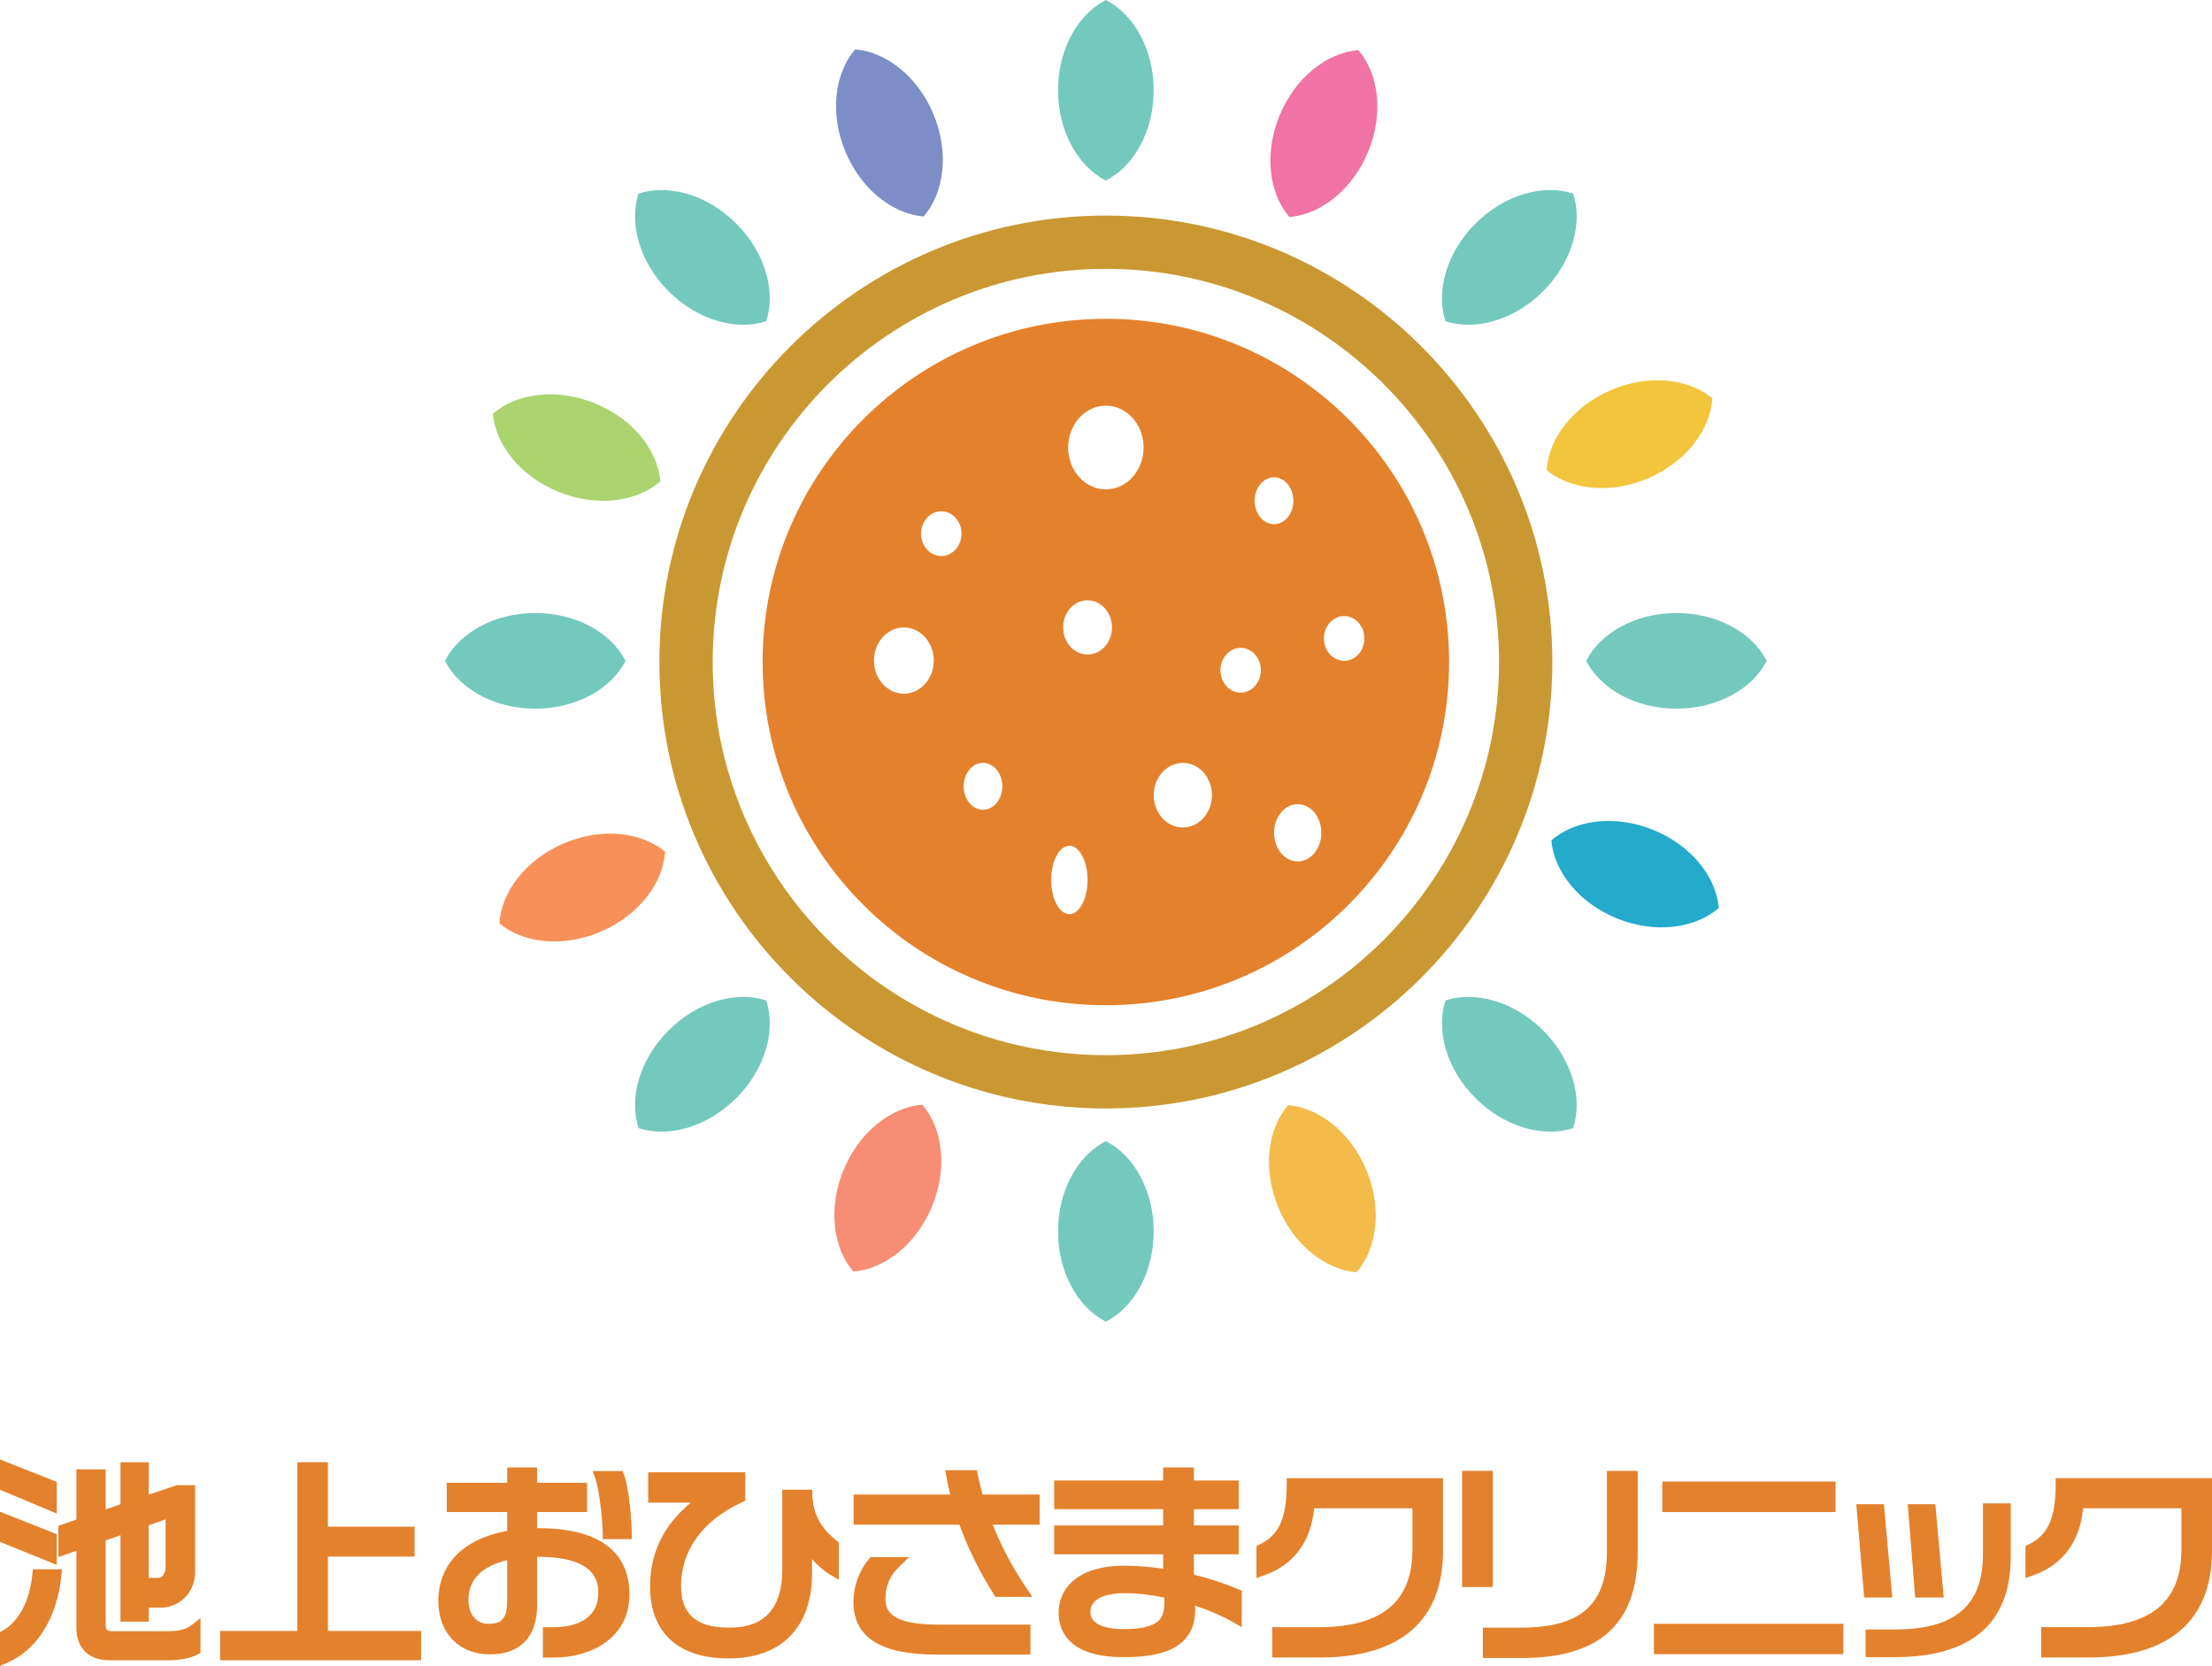 <?xml version="1.0" encoding="UTF-8"?>
<svg id="design" xmlns="http://www.w3.org/2000/svg" viewBox="0 0 566.93 426.99">
  <defs>
    <style>
      .cls-1 {
        fill: #ca9832;
      }

      .cls-1, .cls-2, .cls-3, .cls-4, .cls-5, .cls-6, .cls-7, .cls-8, .cls-9, .cls-10, .cls-11 {
        stroke-width: 0px;
      }

      .cls-2 {
        fill: #7d8dc7;
      }

      .cls-3 {
        fill: #74c9bd;
      }

      .cls-4 {
        fill: #f68d74;
      }

      .cls-5 {
        fill: #f4bb4a;
      }

      .cls-6 {
        fill: #24aacb;
      }

      .cls-7 {
        fill: #f172a4;
      }

      .cls-8 {
        fill: #e4812c;
      }

      .cls-9 {
        fill: #abd36e;
      }

      .cls-10 {
        fill: #f79159;
      }

      .cls-11 {
        fill: #f3c53d;
      }
    </style>
  </defs>
  <g>
    <path class="cls-8" d="m43.18,418.09h-14.52c-1.41,0-1.57-.77-1.57-1.36v-21.91l3.79-1.32v22.15h7.24v-3.6h3.08c4.94,0,8.81-4.01,8.81-9.13v-22.26h-4.62l-7.27,2.41v-8.28h-7.24v10.76l-3.79,1.32v-10.26h-7.51v12.86l-4.62,1.61v8.01l4.62-1.61v19.84c0,5.07,3.21,8.22,8.38,8.22h15.22c2.99,0,5.7-.54,7.43-1.47l.78-.42v-8.89l-2.41,1.86c-1.25.97-3.21,1.46-5.81,1.46Zm-5.07-27.14l4.33-1.53v12.14c0,1.38-.63,2.86-2,2.86h-2.33v-13.48Z"/>
    <polygon class="cls-8" points="14.55 393.23 0 387.47 0 395.2 14.55 401.09 14.55 393.23"/>
    <polygon class="cls-8" points="14.55 379.83 0 374.08 0 381.84 14.55 387.94 14.55 379.83"/>
    <path class="cls-8" d="m8.29,403.57c-.64,6.69-3.46,12.05-7.53,14.33l-.76.43v8.67l2.1-.94c7.55-3.37,12.52-11.46,13.63-22.19l.17-1.65h-7.48l-.13,1.35Z"/>
    <polygon class="cls-8" points="84.04 398.97 106.26 398.97 106.26 391.3 84.04 391.3 84.04 374.78 76.21 374.78 76.21 418.03 56.41 418.03 56.41 425.54 107.92 425.54 107.92 418.03 84.04 418.03 84.04 398.97"/>
    <path class="cls-8" d="m137.99,391.68c-.11,0-.22,0-.33,0v-4.12h12.8v-7.51h-12.8v-3.93h-7.67v3.93h-15.49v7.51h15.49v4.82c-11.23,2.03-17.64,8.54-17.64,18,0,8.17,5.31,13.65,13.22,13.65s12.09-4.62,12.09-12.68v-12.32c.15,0,.29,0,.44,0,15.24,0,15.24,7.05,15.24,9.37,0,5.51-4.22,8.67-11.58,8.67h-2.62v7.78h2.73c9.69,0,19.46-5.02,19.46-16.23,0-7.72-4.05-16.93-23.34-16.93Zm-8,8.2v10.4c0,4.98-1.72,5.93-4.91,5.93-2.5,0-5.02-1.9-5.02-6.14,0-6.34,5.05-9.04,9.92-10.18Z"/>
    <path class="cls-8" d="m159.58,377.04h-7.69l.73,2.01c.93,2.56,1.85,10.68,1.85,13.96v1.49h7.45v-1.49c0-3.43-.75-11.74-1.98-14.99l-.36-.97Z"/>
    <path class="cls-8" d="m208.22,383.28l-.04-1.45h-7.68v20.43c0,9.89-4.51,14.91-13.41,14.91h-.48c-8.12,0-12.06-3.47-12.06-10.61,0-9.21,5.54-16.85,15.59-21.51l.87-.4v-7.29h-24.88v7.78h10.93c-7.02,5.81-10.45,12.9-10.45,21.58,0,11.65,7.23,18.33,19.84,18.33h.59c13.2,0,21.07-8.06,21.07-21.56v-3.89c1.4,1.61,3.06,3.06,4.63,3.99l2.26,1.33v-9.59l-.58-.45c-4.04-3.13-6.06-6.93-6.2-11.61Z"/>
    <path class="cls-8" d="m250.62,378.03l-.24-1.2h-8.11l.31,1.75c.27,1.55.6,3.05.96,4.49h-24.76v7.72h27.12c2.21,6.1,5.16,12.09,8.77,17.81l.44.7h9.49l-1.57-2.33c-3.56-5.29-6.45-10.72-8.6-16.18h12.03v-7.72h-14.62c-.52-1.86-.91-3.48-1.23-5.04Z"/>
    <path class="cls-8" d="m226.93,409.68c0-2.16.59-5.3,3.42-8.01l2.67-2.57h-9.89l-.45.53c-2.51,2.99-3.95,6.97-3.95,10.91,0,9.11,6.93,13.54,21.18,13.54h24.19v-7.67h-23.44c-12.07,0-13.73-3.24-13.73-6.74Z"/>
    <path class="cls-8" d="m305.99,403.61v-5.23h11.51v-7.4h-11.51v-4.17h11.51v-7.35h-11.51v-3.33h-7.88v3.33h-27.92v7.35h27.92v4.17h-27.92v7.4h27.92v3.7c-3.47-.51-6.82-.77-9.96-.77-12.41,0-16.83,6.22-16.83,12.04,0,4.25,2.16,11.39,16.61,11.39,7.78,0,12.74-1.4,15.62-4.41,2.02-2.11,2.92-4.92,2.76-8.61v-.18c3.6,1.2,6.99,2.67,9.71,4.23l2.24,1.28v-9.32l-.9-.39c-3.36-1.45-7.27-2.74-11.37-3.74Zm-7.56,6.89c0,4-.78,7.06-10.61,7.06-2.51,0-8.35-.43-8.35-4.37,0-4.38,6.14-4.85,8.78-4.85,3.08,0,6.49.38,10.13,1.13,0,.16.01.32.02.48.01.18.02.37.02.55Z"/>
    <path class="cls-8" d="m329.78,380.37c0,8.71-1.94,13.06-6.91,15.49l-.84.41v8.2l1.99-.7c7.57-2.67,11.97-8.6,12.79-17.18h25.19v10.61c0,13.37-7.87,19.86-24.06,19.86h-11.87v7.78h12.04c26.22,0,31.73-14.82,31.73-27.26v-18.71h-40.05v1.49Z"/>
    <path class="cls-8" d="m411.85,397.53c0,13.77-6.63,19.65-22.18,19.65h-9.62v7.78h10.05c19.94,0,29.63-8.86,29.63-27.1v-20.86h-7.88v20.54Z"/>
    <rect class="cls-8" x="374.73" y="376.99" width="7.88" height="29.78"/>
    <rect class="cls-8" x="423.89" y="416.2" width="48.55" height="7.78"/>
    <rect class="cls-8" x="426.04" y="379.73" width="44.41" height="7.83"/>
    <polygon class="cls-8" points="498.17 409.46 496.02 385.54 488.95 385.54 490.85 409.46 498.17 409.46"/>
    <path class="cls-8" d="m508.22,398.39c0,13.15-7.2,19.27-22.66,19.27h-7.41v7.08h7.41c19.77,0,29.79-8.68,29.79-25.81v-13.6h-7.13v13.06Z"/>
    <polygon class="cls-8" points="482.84 385.54 475.76 385.54 477.79 409.46 484.99 409.46 482.84 385.54"/>
    <path class="cls-8" d="m526.87,378.87v1.49c0,8.71-1.94,13.06-6.91,15.49l-.84.41v8.2l1.99-.7c7.57-2.67,11.97-8.6,12.79-17.18h25.19v10.61c0,13.37-7.87,19.86-24.06,19.86h-11.87v7.78h12.04c26.22,0,31.73-14.82,31.73-27.26v-18.71h-40.05Z"/>
  </g>
  <g>
    <path class="cls-1" d="m283.43,284.11c-63.09,0-114.43-51.33-114.43-114.43s51.33-114.43,114.43-114.43,114.43,51.33,114.43,114.43-51.33,114.43-114.43,114.43Zm0-215.2c-55.56,0-100.77,45.21-100.77,100.77s45.21,100.77,100.77,100.77,100.77-45.21,100.77-100.77-45.21-100.77-100.77-100.77Z"/>
    <path class="cls-3" d="m283.43,0c-7.18,3.65-12.26,12.62-12.26,23.14s5.09,19.49,12.26,23.14c7.18-3.65,12.26-12.62,12.26-23.14s-5.09-19.49-12.26-23.14Z"/>
    <path class="cls-3" d="m283.43,292.48c-7.18,3.65-12.26,12.62-12.26,23.14s5.09,19.49,12.26,23.14c7.18-3.65,12.26-12.62,12.26-23.14s-5.09-19.49-12.26-23.14Z"/>
    <path class="cls-3" d="m452.81,169.38c-3.65-7.18-12.62-12.26-23.14-12.26s-19.49,5.09-23.14,12.26c3.65,7.18,12.62,12.26,23.14,12.26s19.49-5.09,23.14-12.26Z"/>
    <path class="cls-3" d="m160.33,169.38c-3.65-7.18-12.62-12.26-23.14-12.26s-19.49,5.09-23.14,12.26c3.65,7.18,12.62,12.26,23.14,12.26s19.49-5.09,23.14-12.26Z"/>
    <path class="cls-3" d="m403.2,289.15c2.5-7.66-.25-17.6-7.69-25.04-7.44-7.44-17.38-10.19-25.04-7.69-2.5,7.66.25,17.6,7.69,25.04,7.44,7.44,17.38,10.19,25.04,7.69Z"/>
    <path class="cls-3" d="m196.39,82.34c2.5-7.66-.25-17.6-7.69-25.04-7.44-7.44-17.38-10.19-25.04-7.69-2.5,7.66.25,17.6,7.69,25.04,7.44,7.44,17.38,10.19,25.04,7.69Z"/>
    <path class="cls-3" d="m163.66,289.15c7.66,2.5,17.6-.25,25.04-7.69,7.44-7.44,10.19-17.38,7.69-25.04-7.66-2.5-17.6.25-25.04,7.69-7.44,7.44-10.19,17.38-7.69,25.04Z"/>
    <path class="cls-3" d="m370.47,82.34c7.66,2.5,17.6-.25,25.04-7.69,7.44-7.44,10.19-17.38,7.69-25.04-7.66-2.5-17.6.25-25.04,7.69-7.44,7.44-10.19,17.38-7.69,25.04Z"/>
    <path class="cls-10" d="m127.99,236.68c6.2,5.14,16.46,6.24,26.11,2.06,9.65-4.18,15.87-12.41,16.36-20.45-6.2-5.14-16.46-6.24-26.11-2.06-9.65,4.18-15.87,12.41-16.36,20.45Z"/>
    <path class="cls-11" d="m396.4,120.48c6.2,5.14,16.46,6.24,26.11,2.06,9.65-4.18,15.87-12.41,16.36-20.45-6.2-5.14-16.46-6.24-26.11-2.06-9.65,4.18-15.87,12.41-16.36,20.45Z"/>
    <path class="cls-9" d="m126.33,106.06c.7,8.02,7.12,16.09,16.88,20.03,9.76,3.93,19.98,2.57,26.05-2.72-.7-8.02-7.12-16.09-16.88-20.03-9.76-3.93-19.98-2.57-26.05,2.72Z"/>
    <path class="cls-6" d="m397.6,215.4c.7,8.02,7.12,16.09,16.88,20.03,9.76,3.93,19.98,2.57,26.05-2.72-.7-8.02-7.12-16.09-16.88-20.03-9.76-3.93-19.98-2.57-26.05,2.72Z"/>
    <path class="cls-2" d="m219.18,12.66c-5.26,6.1-6.56,16.33-2.57,26.06,3.99,9.73,12.1,16.11,20.13,16.76,5.26-6.1,6.56-16.33,2.57-26.06-3.99-9.73-12.1-16.11-20.13-16.76Z"/>
    <path class="cls-5" d="m330.13,283.28c-5.26,6.1-6.56,16.33-2.57,26.06,3.99,9.73,12.1,16.11,20.13,16.76,5.26-6.1,6.56-16.33,2.57-26.06-3.99-9.73-12.1-16.11-20.13-16.76Z"/>
    <path class="cls-7" d="m348.15,12.85c-8.03.63-16.16,6.98-20.18,16.7-4.02,9.72-2.75,19.96,2.49,26.07,8.03-.63,16.16-6.98,20.18-16.7,4.02-9.72,2.75-19.96-2.49-26.07Z"/>
    <path class="cls-4" d="m236.39,283.14c-8.03.63-16.16,6.98-20.18,16.7-4.02,9.72-2.75,19.96,2.49,26.07,8.03-.63,16.16-6.98,20.18-16.7,4.02-9.72,2.75-19.96-2.49-26.07Z"/>
    <path class="cls-8" d="m283.43,81.71c-48.58,0-87.97,39.38-87.97,87.97s39.38,87.97,87.97,87.97,87.97-39.38,87.97-87.97-39.38-87.97-87.97-87.97Zm43.1,40.63c2.74,0,4.96,2.69,4.96,6.01s-2.22,6.01-4.96,6.01-4.96-2.69-4.96-6.01,2.22-6.01,4.96-6.01Zm-94.87,55.46c-4.23,0-7.66-3.8-7.66-8.49s3.43-8.49,7.66-8.49,7.66,3.8,7.66,8.49-3.43,8.49-7.66,8.49Zm9.59-35.28c-2.86,0-5.18-2.57-5.18-5.74s2.32-5.74,5.18-5.74,5.18,2.57,5.18,5.74-2.32,5.74-5.18,5.74Zm10.69,65.03c-2.74,0-4.96-2.69-4.96-6.01s2.22-6.01,4.96-6.01,4.96,2.69,4.96,6.01-2.22,6.01-4.96,6.01Zm22.14,26.76c-2.57,0-4.66-3.93-4.66-8.77s2.09-8.77,4.66-8.77,4.66,3.92,4.66,8.77-2.09,8.77-4.66,8.77Zm4.66-66.55c-3.46,0-6.26-3.11-6.26-6.95s2.8-6.95,6.26-6.95,6.26,3.11,6.26,6.95-2.8,6.95-6.26,6.95Zm4.69-42.33c-5.34,0-9.67-4.8-9.67-10.73s4.33-10.73,9.67-10.73,9.67,4.8,9.67,10.73-4.33,10.73-9.67,10.73Zm19.73,86.66c-4.12,0-7.46-3.71-7.46-8.28s3.34-8.28,7.46-8.28,7.46,3.71,7.46,8.28-3.34,8.28-7.46,8.28Zm14.82-34.56c-2.86,0-5.18-2.57-5.18-5.74s2.32-5.74,5.18-5.74,5.18,2.57,5.18,5.74-2.32,5.74-5.18,5.74Zm14.62,43.26c-3.35,0-6.06-3.29-6.06-7.34s2.71-7.34,6.06-7.34,6.06,3.29,6.06,7.34-2.71,7.34-6.06,7.34Zm11.9-51.41c-2.86,0-5.18-2.57-5.18-5.74s2.32-5.74,5.18-5.74,5.18,2.57,5.18,5.74-2.32,5.74-5.18,5.74Z"/>
  </g>
</svg>